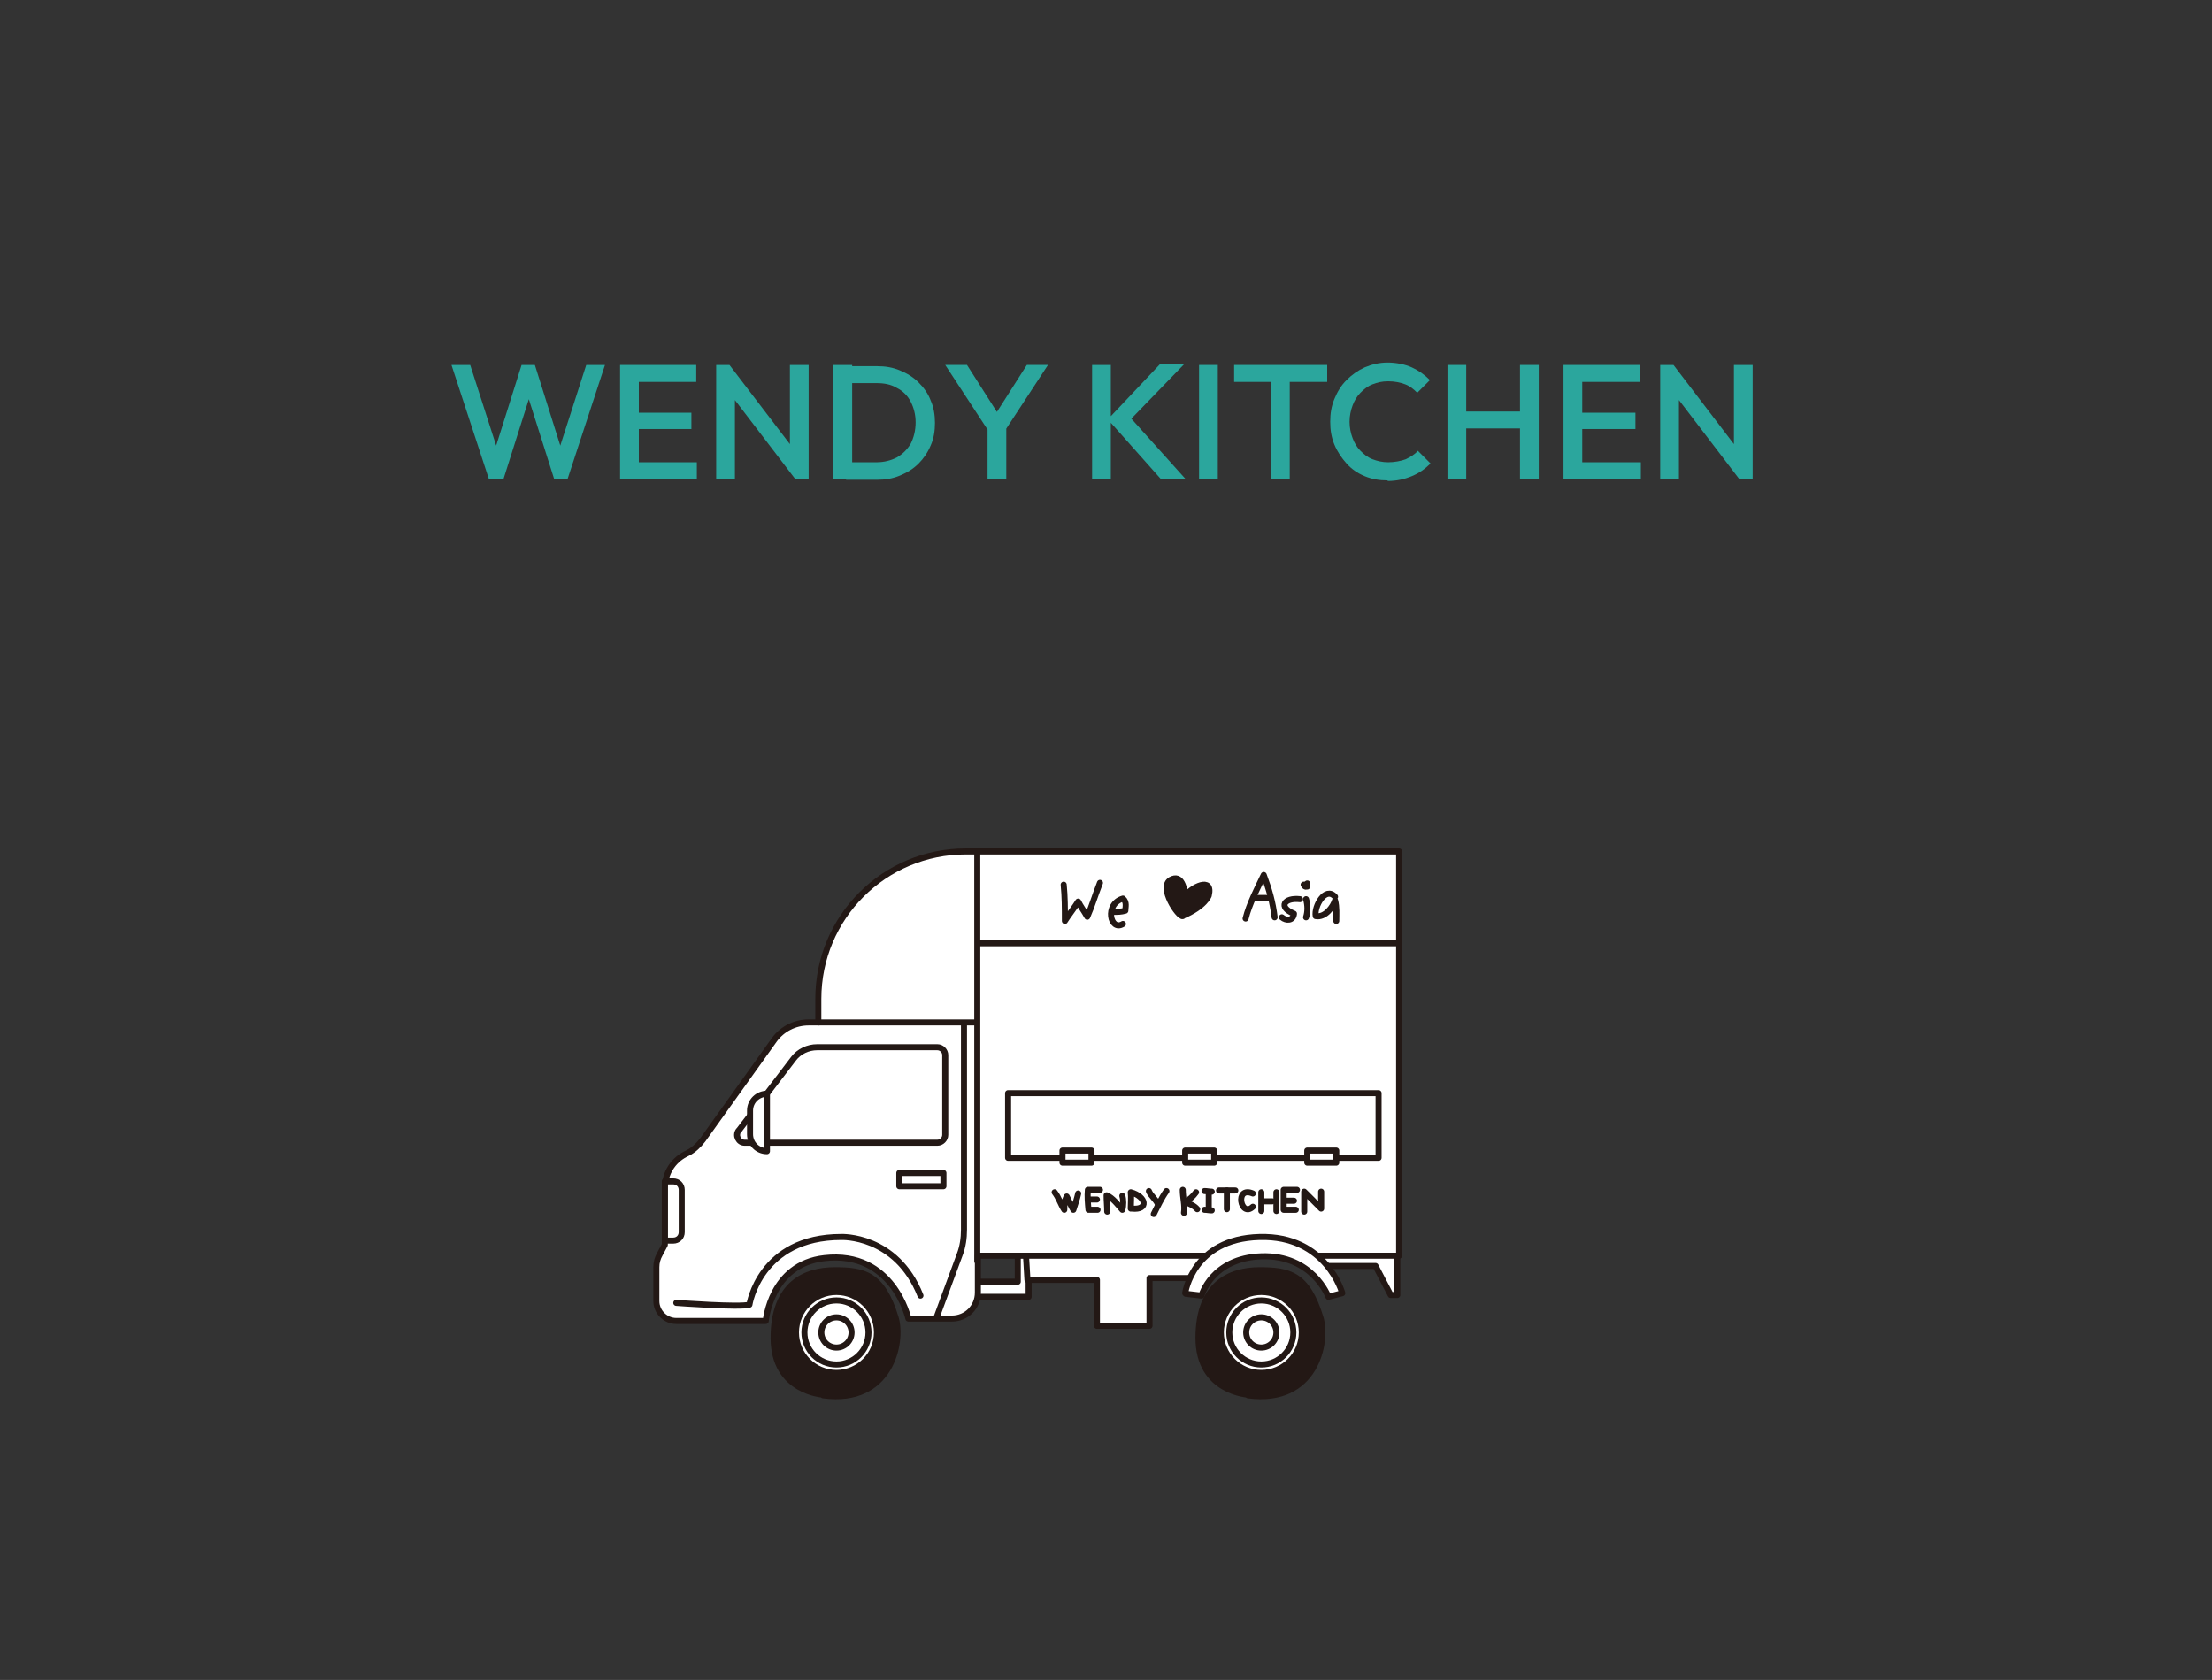 <?xml version="1.0" encoding="UTF-8"?>
<svg xmlns="http://www.w3.org/2000/svg" version="1.1" viewBox="0 0 366 278">
  <rect x="0" y="0" width="366" height="278" fill="#333333" stroke="none"/>
  <defs>
    <style>
      .cls-1 {
        fill: #2ba69d;
      }

      .cls-2 {
        fill: none;
      }

      .cls-2, .cls-3, .cls-4 {
        stroke: #231815;
        stroke-linecap: round;
        stroke-linejoin: round;
      }

      .cls-3 {
        fill: #231815;
      }

      .cls-4 {
        fill: #fff;
      }
    </style>
  </defs>
  <!-- Generator: Adobe Illustrator 28.7.0, SVG Export Plug-In . SVG Version: 1.2.0 Build 55)  -->
  <g>
    <g id="a">
      <path class="cls-1" d="M80.9,79.3l-6.2-18.9h3.1l4.7,14.6h-.8l4.6-14.6h2.2l4.6,14.6h-.8l4.7-14.6h3.1l-6.2,18.9h-2.2l-4.6-14.5h.8l-4.6,14.5h-2.2,0Z"></path>
      <path class="cls-1" d="M102.6,79.3v-18.9h3.1v18.9h-3.1ZM104.7,63.2v-2.8h10.5v2.8h-10.5ZM104.7,71v-2.7h9.7v2.7h-9.7ZM104.7,79.3v-2.8h10.6v2.8h-10.6Z"></path>
      <path class="cls-1" d="M118.5,79.3v-18.9h2.2l.9,3.6v15.3h-3.1ZM131.6,79.3l-11.3-14.8.4-4.1,11.3,14.8-.4,4.1ZM131.6,79.3l-.9-3.3v-15.6h3.1v18.9h-2.2,0Z"></path>
      <path class="cls-1" d="M137.9,79.3v-18.9h3.1v18.9h-3.1ZM140,79.3v-2.8h5c1.3,0,2.4-.3,3.4-.8,1-.6,1.7-1.3,2.3-2.3.5-1,.8-2.2.8-3.5s-.3-2.4-.8-3.4-1.3-1.8-2.3-2.3c-1-.6-2.1-.8-3.4-.8h-5v-2.8h5.1c1.4,0,2.6.2,3.8.7,1.2.5,2.2,1.1,3.1,2,.9.9,1.6,1.9,2,3,.5,1.1.7,2.4.7,3.7s-.2,2.6-.7,3.7c-.5,1.2-1.2,2.2-2,3-.9.9-1.9,1.5-3.1,2s-2.4.7-3.8.7h-5.1Z"></path>
      <path class="cls-1" d="M163.8,71.7l-7.4-11.3h3.6l5.8,9.1h-1.7l5.8-9.1h3.5l-7.4,11.3h-2.2ZM163.4,79.3v-9.5h3.1v9.5h-3.1Z"></path>
      <path class="cls-1" d="M180.7,79.3v-18.9h3.1v18.9h-3.1ZM192.1,79.3l-8.8-9.9,8.6-9.1h4l-9.5,9.8v-1.7s9.7,10.8,9.7,10.8h-4.1,0Z"></path>
      <path class="cls-1" d="M198.4,79.3v-18.9h3.1v18.9h-3.1Z"></path>
      <path class="cls-1" d="M204.2,63.2v-2.8h15.4v2.8h-15.4ZM210.3,79.3v-18.4h3.1v18.4h-3.1Z"></path>
      <path class="cls-1" d="M229.6,79.5c-1.4,0-2.6-.2-3.8-.7-1.2-.5-2.2-1.2-3-2.1s-1.5-1.9-2-3.1c-.5-1.2-.7-2.4-.7-3.8s.2-2.6.7-3.8c.5-1.2,1.1-2.2,2-3.1.9-.9,1.9-1.6,3-2.1,1.2-.5,2.4-.8,3.8-.8s2.9.3,4,.8c1.1.5,2.1,1.2,3,2.1l-2.1,2.1c-.6-.6-1.2-1.1-2-1.4-.8-.3-1.7-.5-2.8-.5s-1.8.2-2.6.5-1.4.8-2,1.4c-.6.6-1,1.3-1.3,2.1s-.5,1.7-.5,2.7.2,1.9.5,2.7.7,1.5,1.3,2.1,1.2,1.1,2,1.4,1.6.5,2.6.5,2.1-.2,2.9-.5c.8-.4,1.5-.8,2-1.4l2.1,2.1c-.9.9-1.9,1.6-3.1,2.1s-2.5.8-4,.8h0Z"></path>
      <path class="cls-1" d="M239.5,79.3v-18.9h3.1v18.9h-3.1ZM241.6,70.9v-2.8h10.6v2.8h-10.6ZM251.5,79.3v-18.9h3.1v18.9h-3.1Z"></path>
      <path class="cls-1" d="M258.7,79.3v-18.9h3.1v18.9h-3.1ZM260.9,63.2v-2.8h10.5v2.8h-10.5ZM260.9,71v-2.7h9.7v2.7h-9.7ZM260.9,79.3v-2.8h10.6v2.8h-10.6Z"></path>
      <path class="cls-1" d="M274.7,79.3v-18.9h2.2l.9,3.6v15.3h-3.1ZM287.8,79.3l-11.3-14.8.4-4.1,11.3,14.8-.4,4.1ZM287.8,79.3l-.9-3.3v-15.6h3.1v18.9h-2.2Z"></path>
      <polygon class="cls-4" points="168.4 207.7 168.4 212.1 160.6 212.1 160.6 214.6 170.2 214.6 170.2 207.7 168.4 207.7"></polygon>
      <polygon class="cls-4" points="170 211.8 181.5 211.8 181.5 219.4 190.2 219.4 190.2 211.5 197.9 211.5 202.1 205.9 169.6 205 170 211.8"></polygon>
      <polygon class="cls-4" points="217.2 209.5 227.6 209.5 230.1 214.3 231.2 214.3 231.2 204.9 216 204.9 217.2 209.5"></polygon>
      <path class="cls-4" d="M135.5,169.2h-1.7c-2.3,0-4.4,1.1-5.7,2.9l-11.8,16.5c-.7.9-1.5,1.7-2.5,2.2l-.4.2c-2.1,1.1-3.4,3.2-3.4,5.6v9.4l-.8,1.5c-.4.7-.6,1.4-.6,2.2v5.6c0,1.8,1.5,3.3,3.3,3.3h14.8s.8-9.4,9.7-10.4c11.4-1.3,13.9,10,13.9,10h7.2c2.4,0,4.3-1.9,4.3-4.3v-6.1h69.7v-66.9h-71.7c-13.5,0-24.4,10.9-24.4,24.4v3.9h0Z"></path>
      <path class="cls-2" d="M110,195.5h1.4c.8,0,1.4.6,1.4,1.4v7c0,.8-.6,1.4-1.4,1.4h-1.4v-9.8Z"></path>
      <path class="cls-2" d="M111.9,215.6s10.7.8,12.1.3c0,0,1.7-11.2,15.2-11.2,0,0,9.1-.4,13.1,9.7"></path>
      <line class="cls-2" x1="161.7" y1="140.9" x2="161.7" y2="208.7"></line>
      <rect class="cls-4" x="166.8" y="180.9" width="61.3" height="10.7"></rect>
      <path class="cls-4" d="M122.3,187l9-11.8c.9-1.2,2.4-1.9,3.9-1.9h19.9c.7,0,1.3.6,1.3,1.3v13.2c0,.7-.6,1.3-1.3,1.3h-31.9c-1,0-1.6-1.2-1-2h0Z"></path>
      <path class="cls-3" d="M206.6,230.8s-8.3-.4-8.3-9.4,5.3-11.2,10.1-11.2,7.9.6,10.1,7.9c1.2,4-.8,14.3-12,12.8h0Z"></path>
      <circle class="cls-4" cx="208.7" cy="220.5" r="6.7"></circle>
      <circle class="cls-4" cx="208.7" cy="220.5" r="5.3"></circle>
      <circle class="cls-4" cx="208.7" cy="220.5" r="2.5"></circle>
      <path class="cls-3" d="M136.3,230.8s-8.3-.4-8.3-9.4,5.3-11.2,10.1-11.2,7.9.6,10.1,7.9c1.2,4-.8,14.3-12,12.8h0Z"></path>
      <circle class="cls-4" cx="138.4" cy="220.5" r="6.7"></circle>
      <circle class="cls-4" cx="138.4" cy="220.5" r="5.3"></circle>
      <circle class="cls-4" cx="138.4" cy="220.5" r="2.5"></circle>
      <path class="cls-4" d="M196.1,214s1.2-9,12.3-9.3c11.1-.3,13.7,9.3,13.7,9.3l-2.3.6s-2.6-7-11.1-6.7c-8.2.3-9.9,6.5-9.9,6.5l-2.6-.3h0Z"></path>
      <path class="cls-2" d="M176,146.4c.2,2,.2,4,.2,6,.2-.4,1.8-2.5,2.2-3.2.4.8,1,1.6,1.5,2.5.8-1.8,1.2-3.3,2.1-5.6"></path>
      <path class="cls-2" d="M184.2,150.9c.7,0,1.3,0,2-.2,0-.6.3-1.4-.4-2-3.1.9-2.1,5.5,0,4.2"></path>
      <path class="cls-3" d="M195.7,151.6c-.7.2-4.1-4.8-2-6,1.8-1,2.3,1.4,2.4,2.7.9-1.4,4.7-3.4,3.9-.1,0,0-.6,1.8-4.4,3.4Z"></path>
      <path class="cls-2" d="M206.1,152c.6-2.4,1.9-4.9,3-7.2.9,2.4,1.5,4.5,1.8,7"></path>
      <path class="cls-2" d="M207.5,148.6h2.4"></path>
      <path class="cls-2" d="M215.1,148.8c-2.6-.3-3.7,1.3-1,2.4-.1,1.2-1.3,1.2-2,.6"></path>
      <path class="cls-2" d="M216.1,148.8c.3,1,.3,2.1,0,3"></path>
      <path class="cls-2" d="M216.3,146.6c0,0-.3.4-.6-.2.2,0,.4,0,.6-.2,0,0,0,.5,0,.5"></path>
      <path class="cls-2" d="M220.9,148.4c-1.6-1.8-3.5,1.6-3.2,3.2,1.6.3,2.9-1.6,3.2-2.6.3,1.1.2,2.3.2,3.4"></path>
      <path class="cls-2" d="M174.5,197.3c.7.9,1,2,1.6,2.9,0-.7,0-1.5.4-2.2.4.7.7,1.6,1.1,2.2.3-.9.6-1.8.8-2.7"></path>
      <path class="cls-2" d="M182,196.9c-.7,0-1.3,0-2,0-.1,1,0,2.2.1,3.3.5,0,1,0,1.5,0"></path>
      <path class="cls-2" d="M180,198.5h1.5"></path>
      <path class="cls-2" d="M209,198.8h1.5"></path>
      <path class="cls-2" d="M183.2,200.5c0-.9-.1-1.8-.1-2.7,1,.4,1.9,1.6,2.6,2.4.2-.7.2-1.7,0-2.3"></path>
      <path class="cls-2" d="M187.1,200c0-.9.1-1.9,0-2.7,2.6.7,3,3,.2,2.7"></path>
      <path class="cls-2" d="M190.1,197.1c.3.8,1.2,1.4,1.5,2.2"></path>
      <path class="cls-2" d="M193,197.1c-.8,1.1-1.5,2.6-2.1,3.8"></path>
      <path class="cls-2" d="M195.7,196.9c0,1.3.4,2.6.2,3.8"></path>
      <path class="cls-2" d="M197.9,197.3c-.5.7-1.1,1.2-1.8,1.6.7.3,1.5.6,2,1.2"></path>
      <path class="cls-2" d="M199.3,197.1c.4,0,.8.1,1.2.1"></path>
      <path class="cls-2" d="M199.3,200.2c.4,0,.8.1,1.2.1"></path>
      <path class="cls-2" d="M201.7,197h2.7"></path>
      <path class="cls-2" d="M203,197v3.1"></path>
      <path class="cls-2" d="M208.7,197.3v3.1"></path>
      <path class="cls-2" d="M211.2,197.3v3.1"></path>
      <path class="cls-2" d="M200,197.3v2.9"></path>
      <path class="cls-2" d="M207.3,197.5c-3.1-1.3-2,4.1,0,2.2"></path>
      <polyline class="cls-2" points="214.6 196.9 212.4 196.9 212.4 200.2 214.4 200.2"></polyline>
      <line class="cls-2" x1="212.6" y1="198.7" x2="214.1" y2="198.7"></line>
      <polyline class="cls-2" points="215.8 200.5 215.8 197.2 218.6 200 218.6 197.2"></polyline>
      <line class="cls-2" x1="135.5" y1="169.2" x2="161.4" y2="169.2"></line>
      <path class="cls-4" d="M159.5,169.4v34.1c0,1.4-.2,2.8-.7,4.1l-3.8,10.3"></path>
      <rect class="cls-4" x="148.8" y="194.1" width="7.3" height="2.2"></rect>
      <line class="cls-2" x1="162.1" y1="156.1" x2="231.2" y2="156.1"></line>
      <rect class="cls-4" x="175.8" y="190.4" width="4.8" height="2"></rect>
      <rect class="cls-4" x="196.1" y="190.4" width="4.8" height="2"></rect>
      <rect class="cls-4" x="216.3" y="190.4" width="4.8" height="2"></rect>
      <path class="cls-4" d="M126.9,181h0v9.5h0c-1.6,0-2.8-1.3-2.8-2.8v-3.9c0-1.6,1.3-2.8,2.8-2.8Z"></path>
    </g>
  </g>
</svg>
